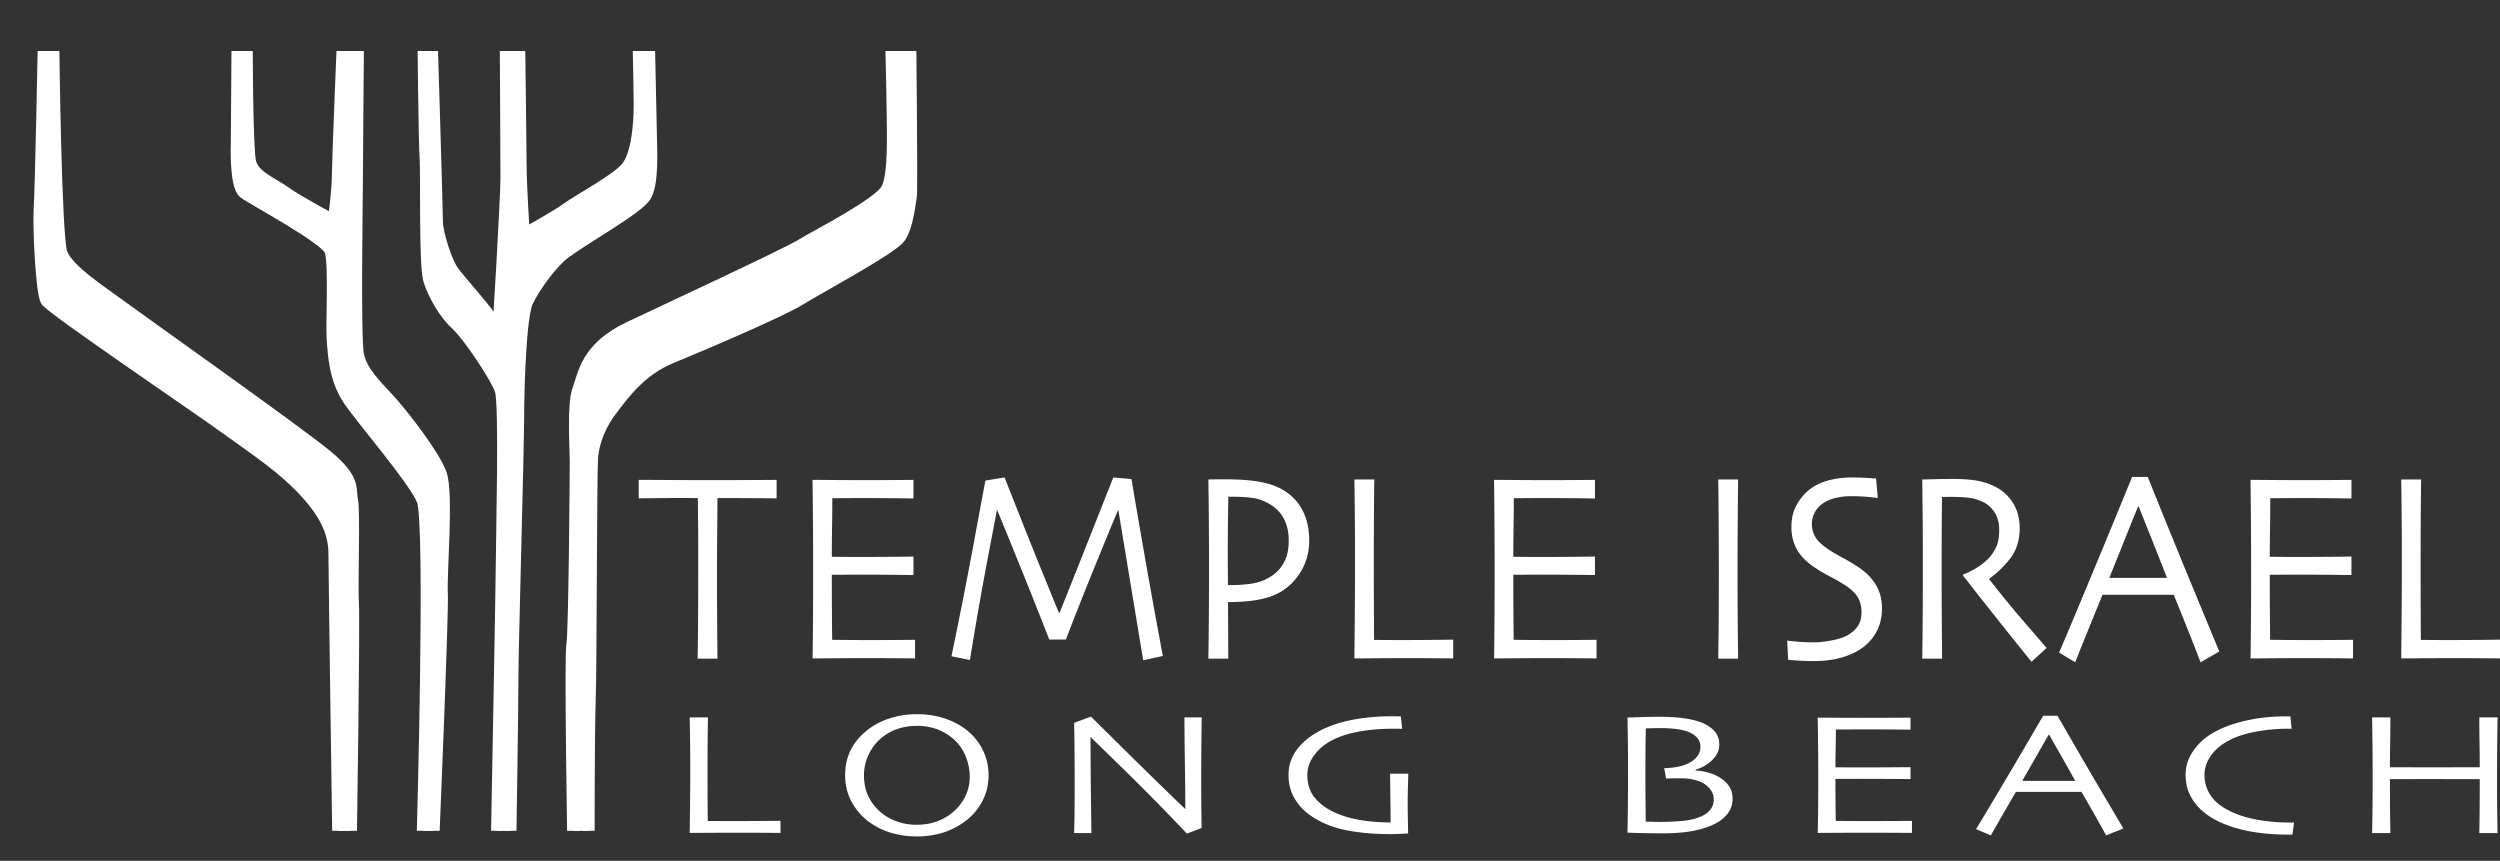 <svg version="1.1" id="Layer_1" xmlns="http://www.w3.org/2000/svg" xmlns:xlink="http://www.w3.org/1999/xlink" x="0" y="0" viewBox="0 0 243.116 83.71" xml:space="preserve"><rect x="0" y="0" width="243.116" height="83.71" fill="#333333" stroke="none"/><style>.st4{fill:#fff}</style><defs><path id="SVGID_1_" d="M0 4.962h124.12v75.829H0z"/></defs><clipPath id="SVGID_2_"><use xlink:href="#SVGID_1_" overflow="visible"/></clipPath><path d="M4.274 4.351s-.28 14.265-.398 15.922.183 8.171.65 8.944c.466.773 14.93 10.563 17.497 12.44s5.603 3.793 7.973 6.485c1.872 2.126 2.543 3.874 2.543 5.751s.388 28.714.388 28.714l1.163.285s.333-22.309.216-24.186c-.117-1.878.145-8.946-.088-10.05-.234-1.105.35-1.989-2.451-4.308-2.8-2.319-18.555-13.473-20.189-14.688s-5.037-3.388-5.62-5.044-.79-20.362-.79-20.362l-.894.097z" clip-path="url(#SVGID_2_)" fill="#fff" stroke="#fff" stroke-width="1.197"/><path d="M42.087 82.45s.974-22.997.864-24.764c-.11-1.767.571-9.693-.091-11.57-.663-1.878-3.793-5.866-5.008-7.192-1.214-1.325-2.723-2.748-3.054-4.405-.332-1.656-.11-15.13-.11-16.455 0-1.325.11-14.357.11-14.357l-1.436.22s-.495 11.952-.495 13.278-.388 4.283-.388 4.283-3.534-1.878-4.75-2.761-3.092-1.547-3.423-2.982c-.331-1.436-.331-12.259-.331-12.259l-.857-.066-.072 10.392s-.176 4.252.708 4.915c.883.662 7.951 4.417 8.393 5.632.442 1.215.11 7.068.221 8.614.11 1.546.221 3.865 1.546 5.853 1.325 1.988 6.318 7.707 7.201 9.806s0 32.873 0 32.873l-.04.898 1.012.046z" clip-path="url(#SVGID_2_)" fill="#fff" stroke="#fff" stroke-width="1.197"/><path d="M48.322 82.56s.501-26.505.501-28.493c0-1.988.332-14.799-.11-16.124-.442-1.325-3.203-5.412-4.307-6.406-1.105-.994-2.209-2.871-2.65-4.307-.442-1.435-.244-10.408-.355-11.954-.11-1.546-.214-12.284-.214-12.284h.75s.536 17.319.536 18.533.939 4.049 1.601 4.932c.663.884 3.203 3.755 3.424 4.197.22.442.994 1.436.994 1.436s.773-12.7.773-14.8-.079-15.834-.079-15.834l1.25-.071s.179 13.258.179 14.82c0 1.75.307 6.608.307 6.608s3.049-1.654 4.264-2.537 4.792-2.764 5.785-3.98c.994-1.214 1.25-4.055 1.25-6.09 0-1.782-.179-9.535-.179-9.535l.964.107s.285 11.874.285 12.758c0 .883.22 4.307-.552 5.522-.774 1.215-5.625 3.896-7.842 5.522-1.198.879-2.981 3.313-3.644 4.749-.663 1.435-.878 8.087-.884 11.485-.004 3.03-.552 22.088-.552 25.07 0 2.981-.22 16.897-.22 16.897l-1.275-.221z" clip-path="url(#SVGID_2_)" fill="#fff" stroke="#fff" stroke-width="1.197"/><path d="M55.785 83.112s-.332-19.216-.11-20.431.33-16.787.33-17.891-.293-5.498.259-6.934c.552-1.435.74-4 4.936-5.987s15.062-7.028 16.718-8.022 7.578-4.016 8.351-5.452c.773-1.435.552-6.074.552-7.62s-.19-8.712-.19-8.712l1.858-.143s.181 16.771.071 17.213c-.11.442-.298 2.824-1.071 3.928s-7.956 4.942-9.723 6.047-9.498 4.417-12.48 5.632c-2.982 1.215-4.642 3.534-5.746 4.97-1.105 1.435-1.878 3.092-1.988 4.97-.11 1.877-.11 20.762-.221 23.412-.11 2.65-.11 15.02-.11 15.02h-1.436z" clip-path="url(#SVGID_2_)" fill="#fff" stroke="#fff" stroke-width="1.197"/><g><path class="st4" d="M75.523 48.462c-.125 0-.648-.005-1.57-.013a510.8 510.8 0 00-4.18-.013l-.036 4.05a628.044 628.044 0 00.006 8.422 491.8 491.8 0 00.03 3.145H67.84c.015-.521.029-1.584.04-3.19.012-1.607.018-3.18.018-4.716v-3.601c0-.89-.012-2.26-.035-4.11-1.663-.009-3.012-.007-4.046.006-1.035.013-1.603.02-1.705.02v-1.796c.804 0 1.782.005 2.934.013a671.518 671.518 0 008.422 0l2.055-.013v1.796zM88.985 64.027l-1.558-.013a383.077 383.077 0 00-6.319 0c-.824.009-1.521.013-2.091.013.016-.504.03-1.592.04-3.266a709.026 709.026 0 00-.04-14.095c.555 0 1.248.005 2.08.013a386.086 386.086 0 006.214 0l1.521-.013v1.809c-.078 0-.567-.006-1.47-.02a276.196 276.196 0 00-5.09-.013c-.56.005-1.006.007-1.334.007 0 .981-.008 1.959-.023 2.935-.016.976-.024 1.897-.024 2.765.352 0 .767.002 1.248.007a314.115 314.115 0 004.966-.013l1.727-.02v1.796c-.062 0-.707-.006-1.932-.02a321.612 321.612 0 00-3.362-.018c-.375 0-.822.002-1.34.005-.52.005-.955.007-1.307.007a518.99 518.99 0 00.035 6.326 298.33 298.33 0 006.73.013c.792-.01 1.235-.013 1.329-.013v1.808zM113.081 63.792l-1.908.418-2.417-14.606-.016-.02c-.305.703-.981 2.337-2.028 4.897a402.475 402.475 0 00-3.06 7.71h-1.616a603.742 603.742 0 00-3.082-7.74 578.318 578.318 0 00-1.98-4.848l-.024-.001c-.046.226-.363 1.886-.95 4.98a349.696 349.696 0 00-1.676 9.6l-1.799-.363c.781-3.74 1.511-7.444 2.19-11.114.68-3.67 1.05-5.661 1.113-5.973l1.863-.3c.078.2.63 1.596 1.657 4.19a771.856 771.856 0 003.625 8.967h.07c1.062-2.655 2.186-5.483 3.374-8.485 1.186-3.002 1.803-4.56 1.85-4.672l1.769.156c.023.19.347 2.094.972 5.707a857.78 857.78 0 002.073 11.497zM127.316 52.588a5.74 5.74 0 01-1.105 3.435c-.737 1.024-1.722 1.718-2.953 2.082-.53.157-1.11.27-1.737.34-.628.068-1.327.104-2.1.104l.024 5.504h-1.933c.008-.52.02-1.486.035-2.896a644.187 644.187 0 00.012-9.988 541.607 541.607 0 00-.047-4.541c.336-.01.665-.014.989-.014h.79c1.349 0 2.497.095 3.445.286.948.192 1.745.517 2.392.976a4.82 4.82 0 011.627 1.933c.374.794.56 1.72.56 2.78zm-1.991 0c0-.894-.184-1.655-.55-2.284-.368-.63-.93-1.126-1.688-1.49a4.548 4.548 0 00-1.522-.423 16.507 16.507 0 00-1.686-.086h-.434c0 .096-.008.748-.024 1.953a230.016 230.016 0 00-.017 5.14l.006 1.497h.469c.522 0 1.079-.038 1.669-.117.589-.078 1.095-.22 1.516-.43.734-.346 1.294-.828 1.68-1.444.388-.616.58-1.388.58-2.316zM141.316 64.027c-.094 0-.587-.004-1.482-.013a339.696 339.696 0 00-6.032 0c-.824.009-1.52.013-2.09.013.015-1.493.029-3.004.04-4.535.012-1.532.018-3.035.018-4.51a497.478 497.478 0 00-.059-8.354h1.933c-.016 1.117-.028 2.41-.035 3.874s-.012 2.666-.012 3.601c0 2.281.004 4.184.012 5.71l.012 2.418c.32 0 .706.003 1.16.006.452.005.862.007 1.23.007 1.397 0 2.613-.007 3.648-.02l1.657-.02v1.823zM155.258 64.027l-1.558-.013a383.075 383.075 0 00-6.319 0c-.824.009-1.52.013-2.09.013.015-.504.028-1.592.04-3.266a709.014 709.014 0 00-.04-14.095c.554 0 1.247.005 2.078.013a386.09 386.09 0 006.214 0l1.522-.013v1.809c-.077 0-.567-.006-1.47-.02a276.196 276.196 0 00-5.09-.013c-.56.005-1.006.007-1.334.007 0 .981-.008 1.959-.023 2.935-.016.976-.024 1.897-.024 2.765.352 0 .767.002 1.248.007a314.115 314.115 0 004.966-.013l1.727-.02v1.796c-.062 0-.706-.006-1.932-.02a321.612 321.612 0 00-3.362-.018c-.374 0-.822.002-1.34.005-.52.005-.955.007-1.307.007a518.357 518.357 0 00.035 6.326 298.326 298.326 0 006.73.013c.792-.01 1.235-.013 1.329-.013v1.808zM169.026 64.053h-1.933c.009-.52.02-1.449.036-2.785.016-1.336.023-3.254.023-5.752 0-.99-.004-2.286-.012-3.891a545.943 545.943 0 00-.046-4.997h1.932a845.613 845.613 0 00-.058 8.355 619.16 619.16 0 00.058 9.07zM183.015 59.147c0 .893-.189 1.677-.568 2.35a4.64 4.64 0 01-1.53 1.632c-.587.382-1.26.67-2.018.866-.758.195-1.599.292-2.521.292-.5 0-1.018-.018-1.554-.052a55.112 55.112 0 01-.933-.065l-.093-1.874c.11.017.413.05.913.098s1.09.071 1.769.071c.414 0 .949-.06 1.605-.182s1.159-.277 1.51-.469c.461-.251.814-.554 1.06-.91.246-.356.37-.807.37-1.353 0-.582-.124-1.075-.37-1.478-.246-.404-.654-.792-1.223-1.165a16.15 16.15 0 00-1.429-.82 15.084 15.084 0 01-1.582-.937c-.796-.538-1.364-1.125-1.703-1.763-.34-.637-.51-1.347-.51-2.128 0-.797.154-1.49.463-2.075a5.002 5.002 0 011.202-1.504c.5-.416 1.113-.728 1.835-.936.724-.209 1.527-.313 2.411-.313.484 0 .975.016 1.472.046.496.03.78.05.85.058l.165 1.887c-.071-.009-.355-.04-.856-.09-.499-.053-1.116-.08-1.85-.08-.438 0-.888.055-1.353.163a3.894 3.894 0 00-1.224.502 2.545 2.545 0 00-.797.832c-.218.356-.327.773-.327 1.25 0 .425.115.835.345 1.23.23.394.662.8 1.294 1.216.32.218.744.467 1.271.749.527.281 1.044.588 1.553.917.78.512 1.368 1.1 1.762 1.763.394.665.591 1.421.591 2.272zM199.026 63.012l-1.466 1.34c-.17-.2-.78-.953-1.825-2.26a934.567 934.567 0 01-4.835-6.114l.012-.117c.297-.088.691-.276 1.183-.567a6.154 6.154 0 001.243-.945c.289-.295.54-.66.755-1.093.215-.435.323-1.016.323-1.746 0-.669-.159-1.244-.475-1.726a2.775 2.775 0 00-1.306-1.061 4.574 4.574 0 00-1.428-.345c-.5-.04-.961-.059-1.382-.059-.282 0-.497.002-.645.006-.148.005-.258.007-.328.007a696.363 696.363 0 00-.018 11.88c.012 2.04.021 3.32.03 3.841h-1.933a530.988 530.988 0 00.058-8.616V53.03c0-1.171-.018-3.305-.058-6.402.078 0 .468-.01 1.17-.027.702-.018 1.35-.026 1.942-.026.678 0 1.338.043 1.976.13a6.38 6.38 0 011.872.56 4.32 4.32 0 011.837 1.605c.452.707.68 1.538.68 2.49 0 1.232-.342 2.257-1.024 3.077-.683.82-1.327 1.428-1.935 1.827v.064a97.018 97.018 0 003.52 4.3 399.896 399.896 0 012.057 2.384zM215.818 63.356l-1.823 1.049c-.032-.096-.282-.742-.75-1.94a350.934 350.934 0 00-1.855-4.62h-6.934c-.823 2.022-1.46 3.588-1.906 4.699a125.45 125.45 0 00-.741 1.861l-1.57-.944c.204-.45 1.041-2.44 2.513-5.965s3-7.231 4.586-11.116h1.522c1.562 3.885 3.097 7.65 4.604 11.292 1.506 3.643 2.292 5.537 2.354 5.684zm-5.09-7.176c-.414-1.06-.85-2.167-1.31-3.322-.46-1.154-.941-2.362-1.448-3.62l-.046.01c-.393.955-.867 2.126-1.422 3.518a426.341 426.341 0 01-1.374 3.414l-.006.013h5.611l-.005-.013zM228.821 64.027l-1.557-.013a382.94 382.94 0 00-6.32 0c-.822.009-1.52.013-2.09.013.015-.504.03-1.592.041-3.266a743.793 743.793 0 00.006-9.085 545.632 545.632 0 00-.047-5.01c.554 0 1.248.005 2.079.013a386.225 386.225 0 006.214 0l1.522-.013v1.809c-.078 0-.568-.006-1.47-.02a276.196 276.196 0 00-5.09-.013c-.561.005-1.005.007-1.334.007 0 .981-.008 1.959-.023 2.935s-.024 1.897-.024 2.765c.352 0 .767.002 1.248.007a314.43 314.43 0 004.967-.013l1.726-.02v1.796c-.062 0-.706-.006-1.932-.02a321.527 321.527 0 00-3.362-.018c-.374 0-.822.002-1.34.005-.52.005-.955.007-1.307.007a488.927 488.927 0 00.035 6.326 298.16 298.16 0 006.729.013c.793-.01 1.236-.013 1.33-.013v1.808zM243.116 64.027c-.094 0-.588-.004-1.482-.013a339.948 339.948 0 00-6.033 0c-.823.009-1.52.013-2.09.013.015-1.493.03-3.004.04-4.535.013-1.532.018-3.035.018-4.51a486.297 486.297 0 00-.058-8.354h1.933a659.91 659.91 0 00-.047 7.476 1103.75 1103.75 0 00.023 8.127c.32 0 .706.003 1.16.006.453.005.863.007 1.23.007 1.397 0 2.613-.007 3.648-.02l1.658-.02v1.823z"/></g><g><path class="st4" d="M75.901 80.997l-1.362-.01a557.548 557.548 0 00-5.547 0c-.758.006-1.398.01-1.922.01.014-.964.027-1.94.037-2.928.011-.989.017-1.96.017-2.911a232.134 232.134 0 00-.054-5.393h1.777c-.015.72-.026 1.556-.033 2.5-.007.946-.01 1.721-.01 2.326 0 1.472.003 2.7.01 3.685l.011 1.561c.294 0 .65.001 1.067.005l1.13.003c1.286 0 2.404-.003 3.355-.013.952-.008 1.46-.011 1.524-.011v1.176zM96.134 75.393c0 .907-.199 1.74-.597 2.5a5.657 5.657 0 01-1.555 1.877 7.206 7.206 0 01-2.26 1.196 8.5 8.5 0 01-2.561.375c-.89 0-1.73-.12-2.519-.357a6.862 6.862 0 01-2.131-1.063 5.87 5.87 0 01-1.684-1.928c-.427-.776-.64-1.648-.64-2.616 0-.863.168-1.649.505-2.358.338-.708.843-1.345 1.518-1.91.624-.527 1.367-.934 2.228-1.223a8.505 8.505 0 012.723-.433c.968 0 1.865.136 2.69.409.825.27 1.539.647 2.141 1.129a5.6 5.6 0 011.599 1.978c.362.759.543 1.567.543 2.424zm-1.83.134a5.24 5.24 0 00-.47-2.146 4.415 4.415 0 00-1.428-1.768 5.052 5.052 0 00-1.45-.756 5.642 5.642 0 00-1.795-.27c-.647 0-1.25.092-1.807.274a4.926 4.926 0 00-1.514.802 4.64 4.64 0 00-1.342 1.663c-.32.662-.48 1.35-.48 2.067 0 .807.163 1.53.49 2.168.327.638.79 1.178 1.386 1.621.41.308.895.556 1.455.744.56.187 1.161.28 1.8.28.64 0 1.239-.09 1.796-.272a5.169 5.169 0 001.515-.786 4.777 4.777 0 001.326-1.542 4.224 4.224 0 00.517-2.079zM116.863 69.764a452.175 452.175 0 00-.053 5.46c0 1.592.007 2.856.021 3.793l.022 1.5-1.433.546a229.179 229.179 0 00-6.08-6.186c-1.884-1.839-2.974-2.902-3.269-3.187l-.021.008c0 1.502.012 3.345.038 5.532.025 2.186.04 3.448.048 3.783h-1.68c.007-.14.018-.638.032-1.495.014-.857.022-2.05.022-3.58a336.56 336.56 0 00-.054-5.644l1.637-.606c.129.13 1.23 1.218 3.301 3.266a547.56 547.56 0 005.853 5.71l.022-.01c0-.86-.014-2.312-.043-4.352a347.26 347.26 0 01-.043-4.538h1.68zM136.956 75.234c-.014.402-.028.874-.042 1.415-.015.54-.022.988-.022 1.34 0 .565.007 1.197.022 1.895.014.697.02 1.085.02 1.163-.064.005-.28.018-.645.037s-.722.03-1.067.03c-1.708 0-3.218-.143-4.529-.428-1.31-.287-2.447-.785-3.408-1.496a5.053 5.053 0 01-1.438-1.626c-.363-.646-.544-1.384-.544-2.213 0-1.02.346-1.93 1.04-2.735.692-.803 1.645-1.45 2.859-1.944.825-.336 1.764-.59 2.816-.76a20.521 20.521 0 013.29-.256c.18 0 .347 0 .501.003.155.004.293.005.415.005l.13 1.209-.346-.004a28.128 28.128 0 00-.485-.004c-1.1 0-2.107.073-3.02.218-.912.146-1.71.36-2.393.64-.928.381-1.655.899-2.184 1.555-.528.656-.792 1.354-.792 2.094 0 .936.275 1.712.825 2.325.55.614 1.26 1.095 2.13 1.442.776.309 1.598.526 2.464.651.866.126 1.76.19 2.68.19l-.01-1.309c-.008-.782-.022-1.929-.044-3.437h1.777zM168.487 77.703c0 .56-.185 1.064-.554 1.512-.37.449-.905.815-1.609 1.101-.624.252-1.309.435-2.055.55s-1.6.173-2.56.173c-.71 0-1.44-.01-2.19-.03a63.707 63.707 0 01-1.253-.038c.022-1.076.036-2.09.043-3.046.007-.954.011-1.866.011-2.733a224.891 224.891 0 00-.054-5.411c.1-.005.497-.019 1.189-.042a62.889 62.889 0 012.017-.033c.738 0 1.42.037 2.044.113a8.96 8.96 0 011.581.315c.653.202 1.165.491 1.538.87.374.377.56.842.56 1.39 0 .576-.235 1.087-.702 1.533a3.7 3.7 0 01-1.603.912v.084a6.03 6.03 0 011.439.272c.465.149.872.36 1.223.635.308.241.542.506.699.798.157.29.236.65.236 1.075zm-1.83.042c0-.285-.066-.542-.195-.769s-.323-.443-.582-.65c-.243-.19-.58-.345-1.006-.463a5.274 5.274 0 00-1.395-.175c-.402 0-.727.002-.975.008-.247.006-.411.008-.49.008l-.172-1.008c.53-.012 1-.06 1.405-.147a3.957 3.957 0 001.083-.39c.301-.17.55-.383.743-.644.194-.26.29-.553.29-.878 0-.341-.107-.637-.322-.886-.215-.25-.509-.447-.881-.592a5.308 5.308 0 00-1.161-.265c-.459-.059-.95-.088-1.473-.088-.336 0-.646.004-.93.013-.283.008-.463.012-.542.012-.022.818-.034 1.686-.038 2.605a267.76 267.76 0 00.01 4.901c.012.973.017 1.492.017 1.558l.576.021a24.508 24.508 0 002.989-.088c.706-.067 1.303-.206 1.79-.419.401-.174.712-.401.93-.68a1.56 1.56 0 00.328-.984zM185.931 80.997l-1.432-.01c-.89-.004-1.993-.008-3.308-.008-.912 0-1.745.004-2.503.008-.757.006-1.398.01-1.923.01.015-.325.027-1.028.039-2.11a344.663 344.663 0 00.004-5.863c-.007-1.042-.02-2.12-.043-3.235.51 0 1.147.004 1.912.01.765.004 1.552.008 2.364.008 1.371 0 2.488-.004 3.35-.009l1.4-.009v1.168a325.536 325.536 0 00-6.032-.021c-.517.004-.926.005-1.227.005 0 .632-.007 1.264-.021 1.894-.016.63-.023 1.225-.023 1.785.324 0 .706.001 1.147.005l1.18.003c1.264 0 2.393-.003 3.387-.013.995-.008 1.525-.011 1.589-.011v1.158c-.057 0-.65-.003-1.777-.012a426.86 426.86 0 00-4.325-.009c-.477.004-.877.005-1.2.005a235.132 235.132 0 00.032 4.083c.423.006.937.01 1.54.013a504.757 504.757 0 005.87-.013v1.168zM206.487 80.564l-1.677.676a59.88 59.88 0 00-.69-1.252c-.43-.773-.998-1.767-1.704-2.982h-6.377a667.4 667.4 0 00-1.753 3.033 76.42 76.42 0 00-.681 1.201l-1.443-.61c.187-.29.957-1.574 2.31-3.85a819.964 819.964 0 004.217-7.176h1.4a661.769 661.769 0 004.233 7.29 3176.67 3176.67 0 002.165 3.67zm-4.68-4.633c-.38-.684-.782-1.399-1.205-2.145-.423-.744-.866-1.524-1.332-2.337l-.043.008c-.361.615-.796 1.372-1.306 2.27-.51.899-.932 1.633-1.265 2.204l-.005.008h5.16l-.005-.008zM223.09 79.98l-.058.424c-.033.233-.064.486-.093.76h-.376c-1.753 0-3.31-.172-4.675-.517-1.364-.344-2.484-.844-3.36-1.499a5.18 5.18 0 01-1.448-1.63c-.356-.632-.534-1.355-.534-2.167 0-.729.176-1.393.528-1.995a5.61 5.61 0 011.378-1.576c.827-.649 1.935-1.164 3.329-1.545 1.392-.38 2.882-.571 4.47-.571h.484c.007.1.022.262.043.483.022.22.047.46.076.718h-.367c-.9 0-1.83.077-2.793.231-.964.155-1.794.385-2.492.694-.905.402-1.603.918-2.092 1.549-.488.63-.733 1.31-.733 2.038 0 .755.219 1.442.659 2.062.438.618 1.131 1.138 2.08 1.558.777.348 1.645.6 2.605.756.96.156 1.913.235 2.863.235h.204c.094 0 .195-.003.302-.008zM242.88 81.013h-1.776c.008-.335.016-.956.028-1.861.01-.904.015-2.031.015-3.381a2573.523 2573.523 0 01-4.555-.009c-.711 0-1.565.002-2.558.005l-1.622.004c0 1.557.006 2.735.016 3.536.012.801.02 1.37.027 1.706h-1.777c.007-.335.019-.933.033-1.789a305.344 305.344 0 00.006-6.595c-.012-.885-.024-1.84-.039-2.865h1.777c0 .852-.007 1.688-.02 2.508-.015.821-.023 1.601-.023 2.34l1.406.003a683.743 683.743 0 005.584 0l1.745-.003c0-.739-.007-1.518-.021-2.336-.014-.817-.022-1.655-.022-2.512h1.777a413.518 413.518 0 00-.054 5.645 236.344 236.344 0 00.054 5.604z"/></g></svg>
